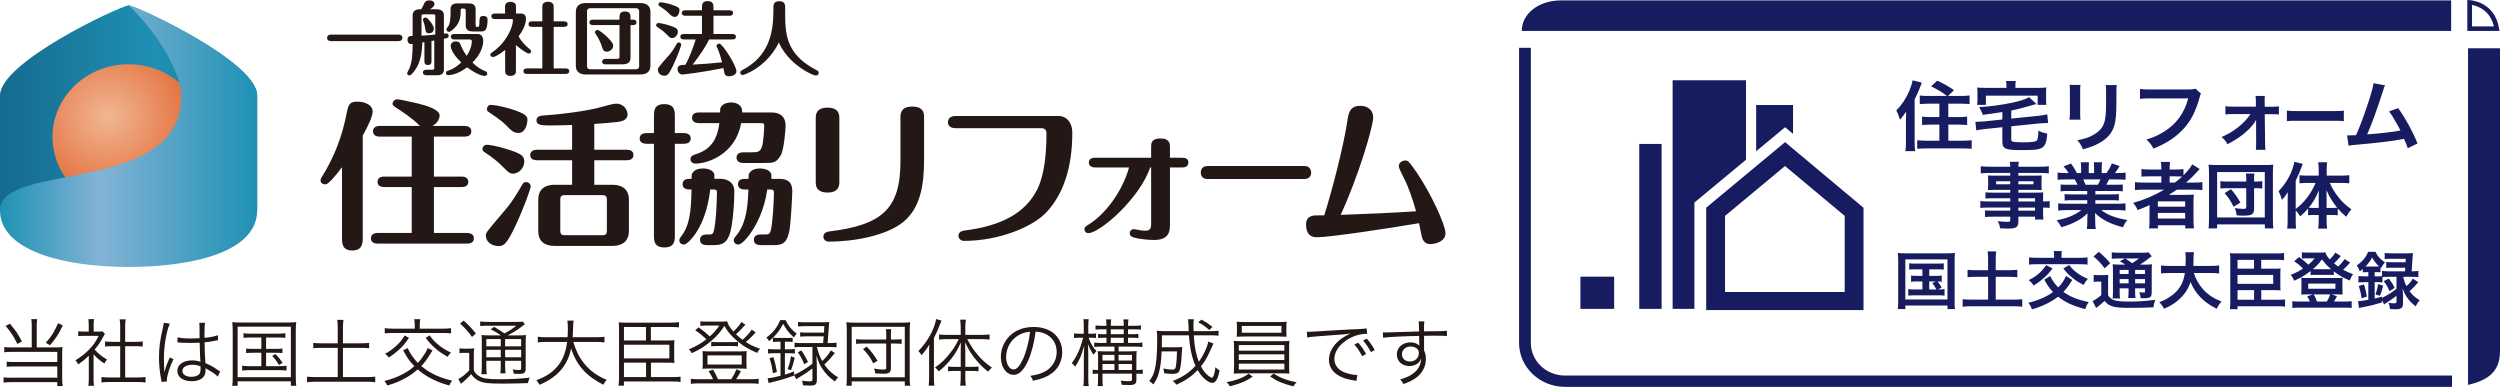 <?xml version="1.0" encoding="UTF-8"?><svg id="a" xmlns="http://www.w3.org/2000/svg" xmlns:xlink="http://www.w3.org/1999/xlink" viewBox="0 0 1800 280"><defs><style>.f{fill:#231815;}.g{fill:url(#c);}.h{fill:url(#d);}.i{fill:#171c61;}.j{fill:url(#e);}</style><linearGradient id="c" x1="1242.016" y1="77.584" x2="1427.188" y2="77.584" gradientTransform="translate(1427.188) rotate(-180) scale(1 -1)" gradientUnits="userSpaceOnUse"><stop offset="0" stop-color="#166a8f"/><stop offset=".394" stop-color="#1e91b4"/><stop offset="1" stop-color="#166a8f"/></linearGradient><radialGradient id="d" cx="-1337.706" cy="-1900.675" fx="-1337.706" fy="-1900.675" r="11.876" gradientTransform="translate(7571.518 10256.277) scale(5.602 5.352)" gradientUnits="userSpaceOnUse"><stop offset=".004" stop-color="#f1b693"/><stop offset="1" stop-color="#e26a35"/></radialGradient><linearGradient id="e" x1="0" y1="97.997" x2="185.171" y2="97.997" gradientUnits="userSpaceOnUse"><stop offset="0" stop-color="#1e91b4"/><stop offset=".389" stop-color="#83b3d5"/><stop offset="1" stop-color="#1e91b4"/></linearGradient></defs><g id="b"><path class="i" d="M1196.364,222.374v-118.736h-16.1v118.736h16.1ZM1647.1,158.536c0,2.628-.09,4.101-.313,6.058h6.42c-.229-1.608-.298-3.326-.298-6.006v-7.063c1.376,1.379,2.023,2.269,3.21,4.257,2.707-2.285,3.564-3.165,5.69-5.673v4.887c1.125-.145,2.33-.208,3.85-.208h3.808v4.153c0,1.905-.123,3.695-.39,5.652h6.444c-.257-1.889-.367-3.628-.367-5.652v-4.153h4.075c1.704,0,2.816.062,3.957.208v-4.913c1.89,2.233,3.207,3.466,6.068,6.006,1.441-2.472,2.296-3.747,3.745-5.345-4.07-2.946-6.982-5.699-9.21-8.64-3.093-3.987-4.56-6.423-6.336-10.404h7.957c2.084,0,4.235.094,6.072.297v-5.876c-1.733.198-3.854.328-6.232.328h-10.028v-4.674c0-1.795.09-3.31.299-4.949h-6.444c.267,1.572.39,3.216.39,4.887v4.736h-7.937c-2.093,0-4.224-.13-5.906-.265v5.813c1.8-.203,3.907-.297,5.76-.297h5.806c-3.052,7.505-8.365,14.443-14.282,18.731v-20.288c1.846-3.752,3.129-6.844,5.116-12.126l-6.036-1.572c-1.621,7.859-5.431,14.989-11.393,21.188,1.03,2.014,1.671,3.742,2.381,6.277,1.745-1.806,2.759-3.159,4.235-5.553-.113,2.3-.113,3.122-.113,5.85v14.328ZM1682.748,149.584c-1.222.073-2.051.141-3.633.141h-3.961v-6.48c0-2.061,0-3.321-.105-6.24,2.328,5.1,4.597,8.712,7.699,12.579ZM1669.57,137.139c-.103,2.509-.103,3.586-.103,6.266v6.319h-3.583c-1.587,0-2.497-.068-3.589-.141,3.2-3.95,4.826-6.766,7.275-12.444ZM1558.041,94.842c-4.256,2.644-7.553,4.091-12.637,5.621,2.726,2.524,3.469,3.586,5.084,6.558,9.622-3.961,15.799-8.005,21.445-14.052,5.53-5.928,8.921-12.543,11.829-23.02.266-1.197.424-1.577.946-2.519l-3.886-3.581c-1.811.448-2.943.567-6.19.567h-26.434c-3.922,0-5.125-.068-7.399-.369v7.146c2.072-.292,3.4-.338,7.276-.338h27.432c-2.838,10.649-8.497,18.435-17.467,23.988ZM1291.002,96.393v-20.787h-26.564v33.294l20.828-17.3,5.736,4.793ZM1449.342,220.506c2.662,0,4.756.094,6.661.354v-5.407c-1.726.161-3.949.281-6.661.281h-12.414v-16.42h9.43c2.531,0,4.284.093,6.117.276v-5.314c-1.815.146-3.4.266-6.117.266h-9.43v-8.197c0-2.087.076-3.669.306-5.329h-6.149c.231,1.676.334,3.336.334,5.329v8.197h-8.597c-2.564,0-4.533-.12-6.182-.266v5.314c1.81-.182,3.659-.276,6.182-.276h8.597v16.42h-11.51c-2.856,0-5.035-.119-6.787-.281v5.407c1.892-.26,4.084-.354,6.787-.354h29.431ZM1383.673,59.446l-6.634-1.587c-.279,1.879-.996,4.117-2.184,7.193-2.348,5.631-5.355,10.243-9.507,14.5,1.336,2.582,1.676,3.45,2.588,6.641,1.844-2.025,2.601-3.019,4.499-5.85-.119,3.742-.154,4.825-.154,6.261v15.791c0,2.811-.093,4.257-.431,6.422h7.091c-.278-2.082-.4-3.95-.4-6.349v-30.972c2.308-4.544,3.926-8.364,5.131-12.049ZM1341.738,149.584l-56.478-47.247-56.794,47.2v73.691h113.271v-73.644ZM1328.172,210.263h-86.145v-54.825l43.19-35.895,42.956,35.88v54.84ZM1257.124,57.786h-52.837v164.588h15.694v-76.528l37.143-30.826v-57.234ZM1407.581,182.154c-1.73.167-3.257.234-5.584.234h-29.965c-2.582,0-4.026-.068-5.599-.234.188,1.863.264,3.539.264,5.491v29.031c0,3.034-.076,4.533-.264,5.87h5.403v-2.56h30.347v2.56h5.397c-.214-1.374-.25-2.836-.25-5.855v-29.114c0-2.259.07-3.742.25-5.423ZM1402.184,215.603h-30.347v-28.838h30.347v28.838ZM1395.635,212.642c1.844,0,3.13.011,4.435.224v-4.746c-1.396.281-2.301.281-4.628.281l2.564-1.353c-.825-1.582-1.86-3.06-2.983-4.398,1.216,0,2.045.115,3.027.208v-4.476c-1.1.213-1.996.223-4.084.223h-4.903v-4.699h6.05c2.135,0,3.088.021,4.396.224v-4.559c-1.17.172-2.262.214-4.396.214h-16.161c-2.106,0-3.039-.042-4.333-.214v4.559c1.358-.203,2.267-.224,4.333-.224h5.179v4.699h-4.081c-2.073,0-2.942-.01-4.074-.223v4.476c1.174-.156,2.086-.208,4.074-.208h4.081v5.751h-5.693c-2.128,0-3.119,0-4.495-.281v4.746c1.282-.213,2.331-.224,4.495-.224h17.197ZM1389.062,202.649h4.671l-2.516,1.218c1.189,1.384,2.037,2.659,2.995,4.533h-5.151v-5.751ZM1710.348,211.95l3.212,1.004c1.056-2.482,1.627-4.346,2.297-7.276l-3.618-1.109c-.422,2.873-.909,4.679-1.891,7.38ZM1799.312,20.392c-3.124-19.382-20.918-20.261-21.086-20.313l-1.758-.078v22.255h23.157l-.313-1.863ZM1779.855,19.002V3.534c3.88.77,13.019,3.737,15.736,15.468h-15.736ZM1720.459,209.623l3.659-2.3c-1.287-2.815-1.891-3.747-4.118-6.709l-3.734,1.806c1.815,2.316,2.907,4.267,4.193,7.203ZM1687.067,194.208c1.404-1.249,3.03-2.894,4.179-4.2.423-.552.481-.619.856-.984l-3.957-2.509c-1.046,1.66-2.65,3.513-4.696,5.382-1.205-.849-1.765-1.317-2.943-2.295,1.588-1.52,3.659-3.633,4.883-5.252l-3.928-2.472c-.869,1.452-2.232,3.175-4.007,4.887-1.995-2.15-2.64-3.238-3.17-5.111-.987.13-1.85.213-4.083.213h-8.921c-1.996,0-2.752-.083-3.943-.25v4.596c1.077-.167,1.947-.219,2.893-.219h6.273c-1.517,1.957-2.279,2.728-4.506,4.585-2.003-1.925-4.048-3.643-6.662-5.527l-3.518,3.019c2.558,1.738,3.913,2.821,6.362,5.277-3.235,2.092-5.506,3.227-8.907,4.528,1.029,1.14,1.752,2.327,2.545,4.263,5.221-2.389,7.837-3.956,11.828-7.016v2.967c.863-.146,1.751-.198,2.989-.198h10.495c1.612,0,2.239.052,3.192.198v-2.685c3.931,2.977,6.495,4.423,11.476,6.563.777-2.061,1.285-3.003,2.481-4.528-3.205-1.228-4.9-1.946-7.21-3.232ZM1677.164,193.832h-11.907c2.657-2.232,4.464-4.179,6.546-7.078,2.383,3.123,3.998,4.919,6.585,7.078h-1.224ZM1776.989,34.735v242.412c12.08-2.951,23.011-7.932,23.011-24.144V34.735h-23.011ZM1764.832.265h-640.587c-16.894,0-28.562,9.878-28.562,21.989h669.149V.265ZM1739.312,220.6c.911-1.832,1.552-2.889,2.844-4.429-3.365-2.014-5.222-3.731-7.295-6.547,1.928-1.566,3.931-3.653,6.308-6.407l-3.901-2.602c-1.274,2.087-2.483,3.472-4.603,5.392-1.385-2.738-1.837-4.221-2.288-6.693h6.362c1.759,0,3.249.093,4.498.224v-4.528c-1.25.208-2.545.344-4.538.344h-.286c.187-2.394.41-6.407.562-8.728q.146-3.378.293-4.455c-1.161.151-2.407.219-4.361.219h-11.168c-2.142,0-3.427-.068-4.76-.234v4.362c1.138-.156,2.537-.172,4.538-.172h10.641c-.06,1.207-.06,1.369-.169,2.472h-9.575c-2.24,0-3.166-.015-4.334-.224v4.315c1.168-.13,2.184-.161,4.334-.161h9.387c-.032.745-.078,1.182-.173,2.608h-12.031c-1.891,0-3.211-.135-4.533-.344v3.799c-.911.13-1.947.156-3.388.156h-1.905v-3.039h1.376c1.34,0,1.765,0,2.789.156v-3.399l.403.302c.904-1.671,1.549-2.613,2.871-4.039-3.545-2.43-5.311-4.387-6.898-7.64h-5.244c-1.515,3.893-4.324,7.213-8.204,9.81,1.097,1.515,1.557,2.493,2.17,4.325,1.015-.749,1.272-1.02,2.188-1.754v2.394c1.064-.094,1.767-.156,2.816-.156h1.163v3.039h-2.404c-1.991,0-3.466-.078-4.703-.224v4.638c1.168-.11,2.651-.24,4.667-.24h2.44v12.689c-3.728.734-5.46.984-7.399.984l.702,4.996c1.502-.438,1.544-.438,3.781-.802,4.256-.849,7.874-1.728,12.705-3.253v-1.806l1.503,3.216q.829-.541,1.585-1.036,3.22-2.139,4.043-2.675c1.417-.942,1.694-1.218,3.352-2.525v4.284c0,.994-.321,1.192-2.079,1.192-.829,0-2.187-.13-3.686-.479.625,1.556.899,2.514,1.083,4.596,1.85.14,3.124.166,4.18.166,3.84,0,5.202-1.093,5.202-4.122v-5.782c-.076-2.441-.173-4.153-.271-5.038,1.3,3.393,2.024,4.897,3.609,7.005,1.525,2.098,2.761,3.378,5.799,5.85ZM1704.124,191.897h-.945c2.023-2.113,3.318-3.893,4.748-6.469,1.622,2.722,2.936,4.382,5.023,6.391-.598.078-.897.078-1.752.078h-7.073ZM1725.475,207.911c-3.563,2.8-6.725,4.809-10.529,6.599v-.983c-2.512.775-3.346,1.009-5.174,1.436v-11.825h1.905c1.711,0,2.664.078,3.713.24v-3.904c1.105-.14,2.351-.161,4.207-.161h5.878v8.597ZM1650.486,216.847v4.892c1.48-.161,2.685-.229,4.94-.229h32.857c2.289,0,3.513.068,4.943.229v-4.892c-1.396.188-2.417.265-4.651.265h-8.114c.317-.489,1.411-2.441,2.19-3.81l-3.942-1.353h4.602c1.566,0,2.512.052,3.412.145-.143-1.051-.17-1.754-.17-3.32v-5.756c0-1.312.027-2.03.17-3.045-1.131.13-2.035.203-3.698.203h-22.419c-1.566,0-2.504-.073-3.74-.203.146,1.051.173,1.941.173,3.096v5.705c0,1.337-.027,2.082-.173,3.32.862-.094,1.844-.145,3.4-.145h5.082l-4.183,1.472c.722,1.01,1.528,2.482,1.958,3.69h-8.038c-2.218,0-3.213-.078-4.599-.265ZM1675.334,217.113h-7.085c-.712-1.884-1.385-3.388-2.365-5.163h11.869c-.422,1.421-1.369,3.372-2.419,5.163ZM1661.941,207.88v-3.664h19.554v3.664h-19.554ZM1162.185,222.374v-23.196h-24.288v23.196h24.288ZM1702.052,204.788l-3.707,1.088c1.065,3.451,1.587,5.699,1.962,8.858l3.817-1.14c-.61-3.815-1.085-5.912-2.073-8.806ZM1102.206,246.903V34.438h-8.477v212.465c0,17.435,14.835,31.628,33.048,31.628h638.662v-8.134h-638.662c-13.548,0-24.571-10.534-24.571-23.494ZM1419.621,107.13v-6.167c-1.879.219-4.27.349-6.872.349h-9.953v-11.585h7.212c2.4,0,4.478.119,6.335.276v-6.063c-1.857.229-3.859.359-6.386.359h-7.162v-9.654h8.625c2.495,0,4.695.135,6.683.296v-6.188c-1.879.229-3.953.344-6.83.344h-8.7l4.327-4.179c-3.88-2.722-7.497-4.752-12.107-6.823l-4.431,4.08c4.66,2.243,8.354,4.419,11.405,6.922h-13.01c-3.06,0-4.749-.073-6.523-.344v6.188c2.01-.161,4.152-.296,6.57-.296h7.534v9.654h-6.099c-2.531,0-4.541-.13-6.344-.359v6.063c1.914-.156,3.916-.276,6.344-.276h6.099v11.585h-9.313c-2.489,0-4.79-.13-6.626-.349v6.167c2.134-.182,4.026-.265,6.842-.265h25.474c2.876,0,4.833.083,6.906.265ZM1423.501,75.518h6.34v-6.636h37.269v6.636h6.287c-.177-1.244-.222-2.581-.222-4.252v-4.169c0-1.895.045-2.962.222-4.065-1.969.166-3.472.239-6.398.239h-15.904v-1.795c0-1.171.056-2.03.285-3.175h-7.094c.232,1.145.368,2.004.368,3.175v1.795h-14.784c-2.862,0-4.479-.073-6.326-.239.172,1.265.236,2.311.236,4.065v4.153c0,1.826-.064,2.904-.277,4.267ZM1549.285,184.48l-2.405-2.826c-.87.224-2.381.318-5.365.318h-15.387c-2.662,0-4.138-.094-5.655-.302v4.674c1.516-.198,2.617-.229,4.93-.229h4.534l-3.673,2.035c1.295.651,1.385.666,3.938,2.363h-3.749c-2.463,0-3.84-.052-5.306-.26.125,1.566.189,2.706.189,5.329v14.333c0,2.311-.064,3.732-.229,4.96h5.346c-.237-1.119-.286-2.29-.286-4.96v-2.311h6.404v1.889c0,2.379-.068,3.726-.284,5.043h5.273c-.238-1.395-.266-2.535-.266-5.043v-1.889h7.122v1.791c0,1.171-.063,1.239-1.085,1.239-.792,0-1.885-.068-3.144-.265.648,1.369.954,2.498,1.078,4.304.925.062,1.712.062,2.128.062,2.948,0,4.152-.292,4.993-1.072.675-.65.862-1.566.862-4.169v-13.927c0-2.581.036-4.096.189-5.313-1.128.208-2.463.26-4.835.26h-3.804c1.899-1.202,4.224-2.785,6.122-4.299,1.39-1.109,1.612-1.291,2.364-1.733ZM1532.573,203.987h-6.404v-3.071h6.404v3.071ZM1532.573,197.294h-6.404v-2.941h6.404v2.941ZM1535.231,189.508c-2.796-1.999-3.219-2.285-4.918-3.393h9.677c-1.33,1.077-1.373,1.109-4.758,3.393ZM1544.417,203.987h-7.122v-3.071h7.122v3.071ZM1544.417,194.353v2.941h-7.122v-2.941h7.122ZM1507.346,184.699c3.288,2.722,5.284,4.871,8.038,8.488l3.948-3.679c-2.266-2.883-4.782-5.381-8.211-8.213l-3.776,3.404ZM1516.094,82.523c-.635,7.266-2.531,10.591-7.964,14.042-3.428,2.212-6.774,3.367-12.441,4.398,2.416,2.925,2.998,3.883,4.028,6.557,5.306-1.504,8.199-2.586,11.243-4.242,6.003-3.196,9.689-7.307,11.357-12.834,1.023-3.476,1.434-8.083,1.494-16.67v-7.417c0-3.159.059-3.758.294-5.132h-8.01c.235,1.249.271,2.389.271,5.21v6.912c0,4.377-.036,6.782-.271,9.176ZM1611.934,91.22c-3.693,3.039-7.796,5.47-12.397,7.432,2.188,1.957,2.891,2.805,4.261,5.173,8.255-4.232,14.75-9.275,18.679-14.537.814-1.088,1.154-1.598,1.953-3.096,0,.692-.047,2.815-.047,3.44l.047,13.771c0,1.946-.047,3.175-.229,4.47h7.011c-.224-1.296-.335-2.379-.335-4.622l-.263-21.036h4.93c2.545,0,3.69.068,5.257.229v-5.912c-1.517.265-2.65.338-5.209.338h-4.978l-.077-3.664c0-2.467,0-2.878.159-4.112h-6.717c.154,1.16.259,2.373.259,4.33v3.372h-16.755c-2.58,0-3.608-.052-5.175-.333v5.938c1.629-.187,2.799-.249,5.175-.249h12.866c-1.802,2.862-4.918,6.209-8.415,9.066ZM1490.028,86.177h7.928c-.242-1.369-.242-2.092-.242-4.887v-15.161c0-2.93,0-3.429.242-4.955l-7.839-.068c.176,1.437.212,2.165.212,4.971v15.135c0,1.962-.111,3.669-.302,4.965ZM1562.408,213.662c-2.36,1.593-4.257,2.587-7.679,3.878,1.516,1.624,2.512,3.045,3.34,4.757,4.687-1.936,8.115-4.091,11.334-7.12,3.802-3.602,6.294-7.494,7.761-12.158,1.738,4.226,4.067,7.838,7.163,11.002,3.365,3.456,6.642,5.767,11.723,8.276,1.177-2.431,1.843-3.388,3.45-5.184-5.641-2.238-9.596-4.835-13.103-8.634-3.131-3.414-5.646-7.802-6.82-11.903h12.289c2.604,0,4.008.094,5.917.302v-5.761c-1.607.224-3.264.338-5.976.338h-12.565c.022-1.671.076-2.732.076-4.591.06-3.029.1-3.706.333-5.288h-6.243c.159,1.244.313,2.602.313,4.539,0,2.326-.037,3.055-.154,5.34h-11.615c-2.816,0-4.52-.115-5.987-.338v5.761c1.573-.208,2.949-.302,5.925-.302h11.232c-1.153,7.718-4.333,12.819-10.716,17.086ZM1553.659,162.205h19.706v2.227h6.288c-.229-1.426-.333-3.164-.333-5.844v-12.803c0-2.889.07-4.117.222-5.689-1.549.146-3.092.188-5.695.188h-7.963c-1.424,0-3.212,0-4.4.042,2.44-1.478,3.79-2.368,5.869-3.768h11.627c2.789,0,4.973.115,6.747.302v-5.704c-1.739.213-3.367.297-6.185.297h-5.577c2.859-2.462,5.203-4.7,7.379-7.146,1.238-1.374,2.052-2.238,2.427-2.612l-5.369-3.372c-1.109,2.092-3.391,4.981-6.307,7.864v-4.471c-1.564.224-3.288.354-6.055.354h-3.916v-.874c0-2.155.068-3.232.335-4.596h-6.635c.237,1.421.34,2.534.34,4.596v.874h-7.913c-2.873,0-5-.13-6.417-.354v5.47c1.563-.156,3.315-.208,6.18-.208h8.15v4.476h-12.383c-3.088,0-5.135-.084-6.607-.297v5.704c1.902-.187,3.789-.302,6.507-.302h14.549c-7.165,4.195-14.104,7.208-22.359,9.524,1.587,1.926,2.296,3.065,3.205,5.173,4.175-1.598,5.319-2.082,8.631-3.612-.076.942-.076,2.082-.076,2.884v8.062c0,2.259-.083,4.117-.305,5.844h6.334v-2.227ZM1562.122,126.975h4.451c2.177,0,3.094.052,4.555.141-1.725,1.655-3.2,2.872-5.206,4.336h-3.8v-4.476ZM1553.659,144.993h19.652v3.826h-19.652v-3.826ZM1553.659,153.336h19.652v3.987h-19.652v-3.987ZM1606.279,136.192l-4.568,2.883c2.839,3.175,4.229,5.252,6.461,9.795l4.943-3.024c-2.504-4.325-3.676-5.985-6.836-9.654ZM1617.296,135.485v13.537c0,1.062-.444,1.358-1.739,1.358-1.502,0-3.581-.14-6.566-.505.918,1.941,1.091,2.68,1.408,5.189,3.28.219,3.656.219,5.095.219,5.952,0,7.448-1.067,7.448-5.199v-14.599h1.398c1.698,0,3.47.135,4.506.281v-5.329c-.907.151-2.711.281-4.395.281h-1.509v-2.009c0-1.895.049-2.732.258-3.758h-6.194c.222,1.083.29,1.941.29,3.758v2.009h-13.566c-2.499,0-3.701-.068-5.049-.281v5.329c1.348-.213,2.801-.281,5.049-.281h13.566ZM1514.478,217.357c.222-.146.447-.375.78-.682,1.931,2.181,3.173,3.034,5.509,3.83,2.078.771,5.841,1.15,10.682,1.15,7.96,0,12.75-.078,18.99-.354.327-1.957.742-3.763,1.376-5.397-9.499,1.052-12.107,1.208-19.841,1.208-4.325,0-7.281-.302-9.463-.864-.677-.156-1.467-.568-2.373-1.166-.978-.65-1.521-1.212-2.305-2.509v-9.743c0-2.441.027-3.518.181-4.939-1.094.198-2.173.208-3.626.208h-3.31c-1.622,0-2.414-.01-3.623-.208v5.085c1.1-.198,1.852-.214,3.053-.214h2.421v9.676c-2.294,1.993-4.519,3.549-6.266,4.33l2.568,4.97q3.594-2.738,5.248-4.382ZM1630.69,164.432h6.148c-.239-1.514-.357-3.586-.357-6.693v-32.95c0-2.639.05-4.148.294-6.246-1.906.224-3.596.281-6.361.281h-33.841c-2.849,0-4.464-.057-6.427-.281.223,1.957.336,3.805.336,6.246v32.892c0,3.31-.113,5.153-.336,6.75h6.186v-2.867h34.359v2.867ZM1630.639,156.579h-34.308v-32.711h34.308v32.711ZM1679.771,86.968c5.34,0,5.87,0,7.782.302v-7.65c-2.101.302-3.004.359-7.748.359h-25.508c-4.721,0-5.633-.057-7.738-.359v7.65c1.925-.302,2.44-.302,7.775-.302h25.437ZM1605.529,222.619h5.509v-2.129h28.894c2.373,0,3.888.094,5.298.318v-5.205c-1.11.13-2.585.213-5.298.213h-11.822v-6.911h9.652c1.939,0,3.04.068,4.257.198-.132-1.223-.176-2.056-.176-3.935v-8.145c0-1.806.044-2.525.176-3.758-1.176.146-2.169.198-4.257.198h-9.681v-6.376h11.153c2.549,0,3.985.052,5.302.281v-5.199c-1.435.219-2.832.296-5.438.296h-28.417c-2.426,0-3.641-.068-5.076-.177.134,1.411.193,2.832.193,4.762v30.306c0,2.352-.058,3.649-.269,5.262ZM1611.038,187.088h11.869v6.376h-11.869v-6.376ZM1611.038,197.955h25.674v6.406h-25.674v-6.406ZM1611.038,208.905h11.904v6.911h-11.904v-6.911ZM1428.632,87.416c-1.571.115-4.039.276-5.208.276h-1.135l.642,6.204c1.933-.422,3.495-.718,6.264-.999l12.491-1.296v10.232c0,5.376,2.03,6.246,14.214,6.246,6.661,0,9.656-.203,11.66-.651,2.784-.692,4.147-1.785,5.162-4.096.711-1.676.952-2.868,1.287-7.12-3.026-.656-3.618-.797-6.336-2.181-.195,5.277-.501,6.646-1.475,7.37-1.097.718-3.881,1.067-9.464,1.067-3.206,0-6.028-.198-7.023-.349-1.322-.318-1.598-.661-1.598-2.035v-9.15l20.201-2.082c1.578-.145,4.263-.307,5.314-.307.298,0,.563,0,1.02.026l-.639-6.287c-1.536.463-3.777.796-6.195,1.082l-19.701,2.014v-5.761c3.837-.802,7.072-1.635,13.747-3.524,2.155-.666,2.726-.801,4.451-1.155l-5.356-4.975c-2.704,1.53-6.452,2.753-12.407,4.044-7.259,1.509-16.119,2.738-23.547,3.107,1.142,1.848,1.672,3.003,2.644,5.595q7.033-.916,14.042-2.015v5.335l-13.054,1.385ZM1728.797,100.365q1.314-.281,2.079-.432,2.031,4.564,2.74,6.802l6.99-3.456c-3.519-8.728-8.575-18.023-13.938-25.46l-6.523,2.399c1.891,2.586,2.956,4.169,5.474,8.764,1.404,2.456,2.093,3.69,2.712,4.986-4.936.994-14.924,2.165-23.976,2.8,3.699-8.483,7.028-17.632,11.424-31.367.784-2.644.862-2.763,1.481-3.956l-8.337-1.556c-.425,3.242-1.516,7.188-4.201,15.275-3.012,9.004-5.313,15.218-8.368,22.172-2.427.099-3.809.151-4.95.151h-1.494l1.05,7.448c1.141-.302,2.003-.385,5.208-.656,17.238-1.592,26.8-2.753,32.628-3.913ZM1465.224,158.041h6.071c-.223-1.462-.271-2.899-.271-5.579v-3.008c2.385,0,3.436.13,4.714.271v-4.949c-1.092.151-2.369.27-4.714.27v-1.8c0-2.722,0-3.435.153-4.736-1.507.14-2.586.198-5.806.198h-12.142v-1.993h12.469c1.752,0,3.165.052,4.352.146-.109-1.109-.159-1.889-.159-3.472v-3.399c0-1.639.051-2.498.159-3.669-1.299.13-2.49.156-4.568.156h-12.253v-1.952h15.571c2.601,0,4.505.135,6.333.343v-5.163c-1.723.213-3.503.338-6.658.338h-15.246c.064-1.868.103-2.425.376-3.533h-6.557c.214,1.109.264,1.681.327,3.533h-14.554c-3.132,0-4.988-.125-6.678-.338v5.163c1.912-.208,3.699-.343,6.385-.343h14.847v1.952h-11.439c-2.067,0-3.205-.026-4.627-.156.118,1.291.162,2.181.162,3.669v3.399c0,1.301-.044,2.379-.162,3.472,1.246-.094,2.608-.146,4.564-.146h11.502v1.993h-12.748c-2.385,0-3.816-.058-5.103-.213v4.491c1.454-.166,3.031-.224,4.991-.224h12.859v2.285h-15.688c-3.088,0-4.451-.052-5.843-.27v4.949c1.391-.214,2.866-.271,5.96-.271h15.571v2.243h-12.968c-2.763,0-3.695-.083-5.167-.239v4.83c1.612-.198,2.948-.26,5.388-.26h12.748v2.509c0,.926-.438,1.192-2.106,1.192-1.966,0-3.979-.172-6.905-.489,1.041,2.03,1.363,3.045,1.688,5.142,1.74.135,3.896.213,5.216.213,6.607,0,7.961-1.025,7.961-5.652v-2.915h11.996v2.014ZM1453.228,130.525h10.904v2.145h-10.904v-2.145ZM1447.373,132.669h-10.146v-2.145h10.146v2.145ZM1453.228,142.76h11.996v2.285h-11.996v-2.285ZM1453.228,151.697v-2.243h11.996v2.243h-11.996ZM1489.778,190.819l-4.194,2.514c2.456,3.029,3.723,4.33,6.101,6.287,2.613,2.217,4.455,3.399,8.526,5.548.923-1.79,1.737-2.894,3.06-4.398-3.699-1.582-5.37-2.524-7.879-4.393-2.232-1.686-3.386-2.832-5.614-5.559ZM1460.726,201.687c1.661,1.384,2.558,2.399,3.559,3.913,2.885-1.826,4.695-3.18,6.969-5.147,2.626-2.285,4.143-3.929,6.529-7.187l-4.533-2.373c-3.437,4.965-6.936,7.994-12.524,10.794ZM1466.852,185.614c-2.693,0-4.57-.119-5.927-.296v5.194c1.462-.198,3.02-.286,5.927-.286h30.201c2.518,0,4.895.089,5.979.286v-5.194c-1.377.177-3.226.296-5.897.296h-12.863v-1.598c0-1.342.104-2.441.29-3.263h-5.883c.182.978.272,2.066.272,3.263v1.598h-12.099ZM1481.845,213.594c5.284,4.159,10.604,6.625,19.465,8.952.838-2.264,1.25-3.133,2.578-5.006-8.281-1.791-13.44-3.893-18.227-7.411,2.405-2.525,3.555-4.029,6.344-8.588l-4.492-2.868c-.914,2.087-1.212,2.602-2.191,4.091-1.183,1.806-2.038,2.816-3.437,4.133-2.219-2.259-3.767-4.419-5.27-7.224-.089-.198-.23-.562-.458-.942l-4.266,2.613c2.033,3.815,3.695,6.178,6.273,8.92-4.192,3.185-10.515,5.985-17.734,7.719,1.323,1.728,1.9,2.826,2.621,4.767,7.45-2.165,13.77-5.272,18.793-9.155ZM1508.555,159.608v-2.525c0-1.291,0-1.722-.146-3.679,4.868,4.705,10.999,7.864,20.11,10.232.924-2.139,1.566-3.294,3.086-5.262-4.997-.853-7.815-1.566-11.292-2.951-3.081-1.233-5.528-2.659-7.379-4.169h10.934c2.486,0,4.49.115,6.493.338v-5.173c-1.558.208-3.469.286-6.572.286h-15.127v-2.582h11.323c2.406,0,4.075.052,5.576.271v-4.663c-1.501.192-3.134.234-5.576.234h-11.323v-2.462h14.146c2.567,0,3.921.047,5.592.271v-4.955c-1.585.182-2.921.208-5.592.208h-6.266c.724-1.301.947-1.744,1.994-3.841h5.413c2.658,0,4.786.093,6.475.255v-5.199c-1.62.218-3.324.349-6.134.349h-1.53c1.19-1.593,2.055-2.899,3.385-4.996l-5.597-1.978c-.979,2.56-2.011,4.366-3.921,6.974h-3.4v-3.68c0-1.66.083-3.092.272-4.086h-5.932c.109.994.154,2.212.154,3.862v3.904h-3.834v-3.904c0-1.728.056-2.919.148-3.862h-5.891c.144,1.062.258,2.503.258,4.086v3.68h-3.088c-1.585-3.118-2.345-4.388-4.187-6.823l-5.403,1.993c1.974,2.175,2.641,3.013,3.664,4.83h-1.739c-2.753,0-4.484-.131-6.183-.349v5.199c1.753-.161,3.819-.255,6.476-.255h5.86c.598.957,1.176,2.18,1.996,3.841h-6.557c-2.674,0-4.068-.026-5.596-.208v4.955c1.676-.224,3.107-.271,5.596-.271h13.555v2.462h-10.723c-2.455,0-4.026-.042-5.557-.234v4.663c1.53-.219,3.151-.271,5.557-.271h10.723v2.582h-14.381c-2.94,0-4.77-.078-6.53-.286v5.173c2.073-.224,4.04-.338,6.607-.338h10.062c-4.326,3.45-9.8,5.766-17.724,7.359,1.39,1.634,2.439,3.165,3.309,4.955,4.277-1.139,7.595-2.509,11.064-4.33,3.259-1.717,5.265-3.211,7.809-5.689-.157,2.103-.157,2.327-.157,3.534v2.472c0,2.076-.109,3.799-.336,5.303h6.412c-.267-1.436-.376-3.081-.376-5.251ZM1501.538,133.028c-.521-1.515-.87-2.243-1.62-3.841h12.373c-.542,1.4-.99,2.326-1.782,3.841h-8.97Z"/><path class="g" d="M0,151.379v-82.591C0,45.014,83.213,5.845,92.587,3.789h0c9.373,2.056,92.585,41.225,92.585,64.999v82.591H0Z"/><ellipse class="h" cx="92.587" cy="98.585" rx="54.784" ry="52.337"/><path class="j" d="M92.587,3.789c22.09,20.703,37.994,50.145,37.994,65.374C130.581,141.027,0,115.962,0,151.379,0,179.994,44.296,192.204,92.587,192.204c43.462,0,92.585-9.769,92.585-40.825v-82.591c0-23.774-83.212-62.943-92.585-64.999Z"/><path class="f" d="M352.165,80.869c8.423,5.418,11.779,8.837,12.225,9.316,4.246,4.382,5.699,5.538,9.03,5.538,4.191,0,6.323-5.392,6.323-9.503,0-2.525-1.151-4.346-11.796-7.724-6.725-2.129-12.848-2.972-14.606-2.972-1.84,0-2.766,1.588-2.766,3.232,0,1.02.941,1.78,1.589,2.113ZM362.717,120.73c3.357,3.419,4.669,4.752,7.832,4.185,4.403-.786,7.645-5.715,6.824-9.925-.528-2.696-1.656-4.283-12.361-7.62-7.113-2.305-13.859-3.331-14.987-3.133-1.694.302-2.908,1.858-2.572,3.586.19.973.592,1.233,2.333,2.373,3.619,2.368,8.239,5.678,12.93,10.534ZM378.872,131.123c-1.327,0-2.051.344-2.895,1.842-8.927,15.676-11.616,17.134-20.906,28.427-4.462,5.418-5.283,6.423-5.283,8.15,0,4.159,3.586,7.64,9.385,7.64,3.86,0,6.032-2.305,11.58-13.828,7.119-15.098,11.375-27.969,11.375-29.12,0-1.499-1.327-3.112-3.257-3.112ZM451.199,107.823h-23.321v-18.601c6.428-.39,12.346-.869,16.729-1.41,2.76-.338,7.245-1.255,7.245-5.423,0-2.582-2.148-7.75-8.293-7.75-2.182,0-6.951,1.4-9.358,2.098-11.842,3.429-32.507,5.772-43.176,6.438-1.557.099-4.762.484-4.762,3.471,0,3.123,2.907,3.685,8.713,3.685,4.81,0,10.736-.119,16.931-.343v17.836h-25.248c-1.579,0-4.884.411-4.884,3.841,0,3.294,3.162,3.706,4.884,3.706h25.248v17.669h-12.408c-8.961,0-11.948,4.83-11.948,10.54v22.936c0,5.928,3.101,10.534,11.948,10.534h41.246c8.959,0,12.062-4.824,12.062-10.534v-22.936c0-5.819-3.216-10.54-12.062-10.54h-12.867v-17.669h23.321c1.437,0,4.883-.276,4.883-3.706,0-3.565-3.302-3.841-4.883-3.841ZM433.621,140.502c2.642,0,3.332,1.098,3.332,3.185v22.499c0,2.082-.575,3.18-3.332,3.18h-26.882c-2.644,0-3.333-1.098-3.333-3.18v-22.499c0-2.087.575-3.185,3.333-3.185h26.882ZM257.048,73.181c-5.939,0-6.351,2.769-7.844,10.19-2.989,14.843-8.422,29.515-17.292,43.729-.766,1.098-1.117,1.822-1.117,2.862,0,1.546,1.313,2.769,3.618,2.769,1.777,0,6.478-5.163,11.832-12.309v50.484c0,4.059,0,9.436,7.352,9.436,7.469,0,7.583-5.486,7.583-9.436v-73.285c4.169-7.385,7.115-13.958,7.115-17.336,0-4.768-5.507-7.104-11.248-7.104ZM336.318,167.721h-23.897v-33.038h19.876c1.437,0,4.882-.271,4.882-3.706,0-3.565-3.445-3.841-4.882-3.841h-19.876v-28.781h22.059c1.437,0,4.881-.276,4.881-3.841,0-3.43-3.444-3.841-4.881-3.841h-23.108c2.927-1.608,5.152-4.523,5.152-7.51,0-4.236-9.136-7.104-15.506-8.619-6.67-1.587-13.731-3.045-14.983-3.045-1.872,0-3.412,1.608-3.412,3.274,0,.76.978,1.733,1.713,2.212,6.363,4.127,12.151,7.922,17.028,12.772.354.349.723.651,1.106.916h-29.026c-1.581,0-4.882.411-4.882,3.841s3.159,3.841,4.882,3.841h23.007v28.781h-19.734c-1.579,0-4.882.276-4.882,3.841,0,3.295,3.159,3.706,4.882,3.706h19.734v33.038h-24.502c-1.578,0-4.882.411-4.882,3.841s3.159,3.841,4.882,3.841h64.368c1.435,0,4.883-.276,4.883-3.841,0-3.429-3.448-3.841-4.883-3.841ZM497.322,99.672c0-3.295-3.16-3.841-4.884-3.841h-6.549v-11.965c0-3.951,0-8.89-7.697-8.89-7.353,0-7.353,5.048-7.353,8.89v11.965h-5.401c-1.578,0-4.882.411-4.882,3.841,0,3.294,3.158,3.841,4.882,3.841h5.401v65.634c0,4.059,0,9.004,7.583,9.004,7.467,0,7.467-5.054,7.467-9.004v-65.634h6.549c1.579,0,4.884-.411,4.884-3.841ZM526.444,73.769c-4.48,0-7.696,2.196-7.926,4.939,0,.77-.012,1.515-.029,2.253h-15.335c-1.582,0-4.884.411-4.884,3.841,0,3.295,3.16,3.841,4.884,3.841h14.797c-1.668,12.907-7.101,19.444-17.473,22.552-1.469.442-3.33,1.317-3.33,3.294,0,1.9,1.265,3.295,3.792,3.295,8.412,0,28.62-6.594,32.695-29.14h14.613c1.437,0,1.98.604,1.98,1.588,0,3.295-.576,12.074-1.611,15.369-1.262,3.841-3.138,4.059-7.878,4.059h-5.562c-1.581,0-4.883.411-4.883,3.841,0,3.295,3.159,3.841,4.883,3.841h14.246c7.612,0,9.307,0,12.637-5.376,2.413-4.059,3.562-18.439,3.562-21.516,0-8.01-5.887-9.488-10.193-9.488h-21.075c.003-.239.019-.473.019-.718,0-4.721-4.137-6.475-7.928-6.475ZM519.164,128.75h-4.84c.03-.802.057-1.603.057-2.404,0-3.664-4.624-5.054-8.387-5.054-5.504,0-8.042,2.956-8.042,5.272,0,.749-.002,1.457-.003,2.186h-1.62c-1.578,0-4.883.417-4.883,3.846,0,3.289,3.159,3.841,4.883,3.841h1.562c-.248,16.342-1.52,26.481-7.751,34.137-.509.625-1.035,1.431-1.035,2.524,0,1.432,1.263,2.967,3.216,2.967,1.84,0,4.251-2.634,5.859-4.502,7.225-8.379,11.571-21.104,13.203-35.125h2.699c1.581,0,2.134.77,2.134,1.869,0,.989-.229,13.943-1.261,22.172-1.04,8.124-1.678,8.343-4.287,8.343h-1.781c-1.579,0-4.881.411-4.881,3.841s3.302,3.841,4.881,3.841h3.562c5.314,0,9.856,0,12.615-7.026,2.643-6.693,3.676-24.472,3.676-31.716,0-7.463-6.706-9.009-9.578-9.009ZM561.054,128.766h-5.698c.028-.807.057-1.614.057-2.42,0-3.664-4.624-5.054-8.387-5.054-5.504,0-8.043,2.956-8.043,5.272,0,.755-.006,1.468-.008,2.202h-2.735c-1.724,0-4.883.411-4.883,3.841,0,3.294,3.016,3.841,4.883,3.841h2.608c-.498,16.238-2.608,26.121-9.513,34.126-.528.614-1.035,1.431-1.035,2.524,0,1.432,1.263,2.967,3.216,2.967,1.84,0,4.251-2.415,5.86-4.284,7.221-8.374,13.174-21.286,15.015-35.333h2.576c1.581,0,2.267.759,2.267,1.967,0,6.365-.919,21.073-2.069,26.783-.728,2.899-1.526,3.622-3.634,3.622h-3.89c-1.581,0-4.883.411-4.883,3.841,0,3.294,3.159,3.841,4.883,3.841h7.64c6.749,0,10.684,0,12.867-9.327,1.265-5.163,2.299-27.225,2.299-29.197,0-3.95-.633-9.212-9.394-9.212ZM604.333,130.842v-45.659c0-2.415,0-7.682-8.616-7.682-8.388,0-8.388,5.6-8.388,7.682v45.769c0,2.305,0,7.682,8.616,7.682,8.388,0,8.388-5.704,8.388-7.791ZM656.722,76.731c-8.386,0-8.386,5.6-8.386,7.687v31.716c0,34.329-13.39,45.925-51.24,50.49-1.722.333-4.251.879-4.251,3.841,0,2.196,1.954,3.513,3.792,3.513,17.875,0,41.702-4.169,53.994-14.38,11.604-9.764,14.707-25.023,14.707-44.889v-30.29c0-2.415,0-7.687-8.616-7.687ZM762.071,83.512h-73.961c-1.724,0-5.6.411-5.6,4.528,0,.552,0,4.252,5.6,4.252h61.471c2.873,0,3.874,1.452,3.874,3.867,0,14.131-1.442,29.713-6.551,40.028-8.533,17.222-25.985,26.538-52.501,29.775-1.769.219-4.366,1.098-4.366,3.955,0,1.093,1.149,3.513,4.135,3.513,25.176,0,49.527-10.076,59.398-20.745,12.459-13.469,18.497-32.783,18.497-57.296,0-6.693-3.819-11.877-9.995-11.877ZM851.177,113.568h-8.804v-7.75c0-1.978,0-6.146-6.892-6.146-6.665,0-6.665,3.732-6.665,6.146v7.75h-40.397c-2.011,0-4.451.687-4.451,3.429,0,.417,0,3.571,4.451,3.571h24.483c-5.04,18.372-18.196,34.288-28.317,40.569-3.606,2.238-3.791,2.633-3.791,3.841,0,1.645,1.148,2.852,2.872,2.852,8.177,0,37.114-25.023,44.407-47.262h.743v40.679c0,3.404-1.033,4.83-3.905,4.83-1.495,0-3.446-.109-4.827-.442-.574-.109-2.757-.656-3.675-.656-1.724,0-2.987,1.316-2.987,2.961,0,2.306,2.067,2.967,5.284,3.622,2.873.552,7.813,1.208,12.177,1.208,11.491,0,11.491-6.917,11.491-11.965v-40.236h8.804c4.453,0,4.453-3.019,4.453-3.571,0-2.602-2.013-3.429-4.453-3.429ZM944.045,124.149c0-1.098-.689-4.611-4.71-4.611h-70.086c-4.362,0-4.707,3.841-4.707,4.721,0,1.316.688,4.606,4.707,4.606h70.086c2.986,0,4.71-1.972,4.71-4.716ZM1019.963,124.092c-5.659-8.291-6.594-8.546-8.035-8.546-2.516,0-4.772,1.712-4.772,3.924,0,1.28.049,1.572,3.776,8.967,3.382,6.709,6.362,15.546,8.605,23.665-13.888.994-37.326,2.056-54.269,2.607,12.588-27.204,23.421-63.339,23.421-70.292,0-4.83-3.676-8.234-9.192-8.234-6.285,0-8.239,3.201-9.191,9.66-2.842,19.298-11.183,51.228-16.846,69.179-1.999.042-3.724.058-5.09.058-1.772,0-8-.333-8,6.464,0,3.846.883,9.275,7.805,9.275,9.225,0,50.775-6.235,73.537-10.113.636,2.785,1.152,5.319,1.51,7.406.452,2.639,1.284,7.63,6.575,7.63,4.077,0,10.956-2.097,10.956-7.734,0-6.027-10.212-28.323-20.789-43.916ZM474.9,4.435c4.379,2.821,6.124,4.596,6.356,4.845,2.206,2.28,2.963,2.878,4.694,2.878,2.181,0,3.289-2.8,3.289-4.939,0-1.312-.598-2.259-6.134-4.018-3.497-1.103-6.68-1.546-7.594-1.546-.957,0-1.438.827-1.438,1.681,0,.531.487.926.827,1.098ZM473.662,19.689c1.881,1.228,4.284,2.951,6.724,5.475,1.746,1.78,2.428,2.472,4.072,2.176,2.289-.406,3.976-2.972,3.549-5.158-.276-1.405-.862-2.227-6.427-3.966-3.698-1.197-7.208-1.733-7.793-1.629-.881.156-1.513.968-1.337,1.863.099.505.308.645,1.213,1.239ZM488.786,30.567c-.689,0-1.066.182-1.505.963-4.641,8.15-6.04,8.338-10.871,14.209-2.32,2.816-2.748,3.341-2.748,4.242,0,2.462,1.545,4.538,4.882,4.538,2.007,0,3.137-1.197,6.022-7.187,3.701-7.854,5.915-14.541,5.915-15.145,0-.775-.69-1.619-1.695-1.619ZM421.772,53.628h39.37c4.062,0,7.169-1.827,7.169-6.391V8.598c0-5.652-4.599-6.391-7.169-6.391h-39.37c-4.123,0-7.17,1.769-7.17,6.391v38.638c0,5.652,4.54,6.391,7.17,6.391ZM422.666,7.854c0-.854.836-1.942,2.032-1.942h33.516c1.016,0,1.971.973,1.971,1.942v40.122c0,.802-.836,1.884-1.971,1.884h-33.516c-1.073,0-2.032-.968-2.032-1.884V7.854ZM306.357,12.647c-1.017,0-1.853.687-1.853,1.598,0,.172.122.515.181.687.716,1.769,1.254,3.882,1.492,5.652.24,1.827.418,3.368,2.688,3.368.24,0,3.526,0,3.526-3.539,0-1.145-1.553-3.94-4.123-6.677-.598-.63-1.016-1.088-1.912-1.088ZM383.601,19.34h6.869v29.91h-10.452c-1.196,0-3.137,0-3.137,1.998s1.868,1.999,3.137,1.999h26.735c1.12,0,3.062,0,3.062-1.999s-1.867-1.998-3.062-1.998h-8.099v-29.91h6.917c1.12,0,3.137,0,3.137-1.993,0-1.931-2.091-1.999-3.137-1.999h-6.917V6.256c0-2.395,0-2.738-.539-3.482-.655-.968-2.148-1.54-3.522-1.54-.778,0-2.152.229-3.047.916-1.136.797-1.076,1.936-1.076,4.107v9.092h-6.869c-1.195,0-3.062.068-3.062,1.999,0,1.993,1.867,1.993,3.062,1.993ZM426.953,18.07h19.075v22.947c0,1.14-.406,1.379-2.122,1.379h-7.84c-.824,0-2.54.219-2.54,1.999,0,1.712,1.642,1.931,2.54,1.931h11.694c5.752,0,6.213-2.456,6.213-5.48v-22.775h1.733c.821,0,2.539-.213,2.539-1.999,0-1.707-1.643-1.926-2.539-1.926h-1.733v-1.155c0-2.165,0-4.736-4.063-4.736-3.882,0-3.882,2.686-3.882,4.736v1.155h-19.075c-.82,0-2.538.146-2.538,1.926s1.642,1.999,2.538,1.999ZM436.528,37.192c2.618.229,4.747-1.931,4.922-3.752.143-1.478-.003-2.462-3.987-6.542-2.41-2.389-6.154-5.241-7.167-5.329-.832-.073-1.864.698-1.948,1.551-.05.51.221.817.635,1.489,2.161,3.112,3.572,6.5,4.224,8.452.977,2.951,1.299,3.956,3.321,4.133ZM589.501,52.436c0-1.103-.941-1.588-1.446-1.863-22.771-11.674-22.729-26.736-22.729-42.662v-1.884c0-2.623,0-5.137-4.364-5.137-4.12,0-4.12,2.8-4.12,5.137v1.884c0,15.13-2.929,32.581-22.578,42.651-.459.25-1.315.692-1.315,1.697,0,1.067.922,1.759,1.777,1.759.668,0,2.606-.75,5.476-2.207,6.852-3.492,15.426-10.524,20.577-21.219,4.496,10.274,13.275,17.456,21.222,21.692,3.192,1.696,5.133,2.087,5.549,2.087.94,0,1.953-.76,1.953-1.936ZM492.382,28.401h8.521c-1.389,4.596-4.771,13.85-7.423,18.242-2.035.042-3.623.166-4.345.604-.999.603-1.314,1.728-1.314,2.477,0,1.743,1.302,3.914,3.316,3.914.791,0,12.649-1.213,29.72-4.622.246,1.15.479,2.3.68,3.435.33,1.853,1.727,2.493,3.074,2.493,2.157,0,5.611-.828,5.611-3.649,0-4.08-9.861-19.496-12.192-19.886-1.036-.172-1.972.562-2.129,1.426-.08.432-.065.562.501,1.613.925,1.712,2.279,5.766,3.472,10.409-6.552.729-15.336,1.395-21.161,1.655,4.365-5.705,9.227-12.517,11.835-18.112h16.784c.823,0,2.538-.14,2.538-1.926,0-1.853-1.792-1.998-2.538-1.998h-13.622v-13.141h11.592c.746,0,2.463-.141,2.463-1.998,0-1.78-1.717-1.926-2.463-1.926h-11.592v-1.613c0-2.051,0-5.017-4.18-5.017-4.123,0-4.123,2.738-4.123,5.017v1.613h-11.994c-.82,0-2.538.214-2.538,1.926,0,1.785,1.791,1.998,2.538,1.998h11.994v13.141h-13.025c-.895,0-2.539.213-2.539,1.926,0,1.858,1.718,1.998,2.539,1.998ZM323.204,22.921c.418,0,.836-.166,1.254-.458,4.781-3.248,7.229-7.474,7.229-13.865v-1.031c0-1.426.3-1.426,1.913-1.426,1.254,0,1.732.572,1.732,1.426v10.961c0,3.596,3.108,4.112,4.78,4.112h6.213c2.509,0,4.72-.229,4.72-8.676,0-2.399-2.449-2.456-2.989-2.456-2.448,0-2.867,1.051-2.867,4.221,0,3.096-.24,3.716-1.672,3.716-.956,0-1.076-.859-1.076-1.202V6.542c0-3.654-3.106-4.112-4.78-4.112h-8.483c-2.749,0-4.779,1.145-4.779,4.112v1.312c0,4.569-.024,9.592-2.33,11.986-.479.629-.658.859-.658,1.369,0,.916.836,1.712,1.792,1.712ZM321.054,52.545c0,.911.836,1.541,1.552,1.541,4.15,0,9.191-2.207,13.681-5.626,4.737,3.607,9.779,6.193,12.786,6.193,1.269,0,1.732-.911,1.732-1.822,0-.822-.455-1.249-1.433-1.598-3.09-1.108-6.304-3.331-9.202-6.183,4.502-4.543,7.768-10.232,7.768-15.676,0-2.399-1.126-4.882-3.961-4.882h-16.892c-1.38,0-2.466.541-2.466,1.572,0,1.046.225,2.353,2.466,2.353h11.082c1.046,0,1.526.499,1.526,1.239,0,3.45-1.42,7.177-3.676,10.565-1.736-2.399-3.196-4.986-4.21-7.593-.525-1.358-.955-2.8-3.703-2.8-2.27,0-3.765,1.494-3.584,3.425.327,3.508,3.51,7.833,7.591,11.674-2.911,2.852-6.37,5.079-9.861,6.079-.385.109-1.195.515-1.195,1.541ZM238.507,29.598h48.17c.969,0,3.061-.213,3.061-2.352s-2.016-2.352-3.061-2.352h-48.17c-.896,0-2.986.214-2.986,2.352s2.017,2.352,2.986,2.352ZM355.042,41.017c1.349,0,4.802-1.952,8.662-5.038v13.995c0,2.17,0,4.679,3.883,4.679.896,0,1.972-.224,2.809-.854,1.074-.739,1.074-1.54,1.074-3.825v-17.487c3.683,3.086,7.938,6.074,9.26,6.074.777,0,1.674-.515,1.674-1.541,0-.744-.48-1.197-1.078-1.655-3.678-2.909-6.782-6.746-7.919-9.233,3.081-4.09,5.291-8.572,5.291-12.798,0-1.999-1.198-3.617-3.588-3.617h-3.579v-3.69c0-2.222,0-2.566-.539-3.31-.658-.854-2.03-1.426-3.345-1.426-.955,0-2.031.229-2.926.859-1.076.797-1.076,1.598-1.076,3.878v3.69h-6.71c-1.196,0-3.137,0-3.137,1.999s1.941,1.999,3.137,1.999h10.962c1.12,0,1.423.135,1.423.759,0,5.325-5.121,16.613-14.816,23.062-.598.401-1.446,1.02-1.446,1.816,0,1.218.768,1.665,1.983,1.665ZM293.155,52.774c0,.739.656,1.54,1.611,1.54,1.078,0,2.331-1.603,3.229-2.685,4.813-5.896,5.868-13.938,6.056-21.021.501-.078,1.013-.162,1.53-.25v13.454c0,1.369,0,2.967,2.568,2.967,2.509,0,2.509-1.655,2.509-2.967v-14.307c.689-.115,1.368-.235,2.032-.349v19.678c0,1.14-.195,1.369-1.837,1.369h-3.809c-.823,0-2.541.214-2.541,1.999,0,1.712,1.644,1.998,2.541,1.998h7.317c3.362,0,5.256-.973,5.256-4.34v-21.963c1.127-.213,1.868-.359,2.023-.406.848-.249,1.449-.89,1.449-1.608,0-.692-.689-1.791-1.411-1.811-.505-.015-1.138.021-2.061.12v-13.199c0-3.081-2.209-4.335-5.256-4.335h-4.742c1.796-1.129,3.205-2.279,3.205-3.763,0-1.639-1.567-2.628-3.618-2.628-2.27,0-3.283.869-3.852,2.384-.489,1.275-1.253,2.727-2.123,4.007h-1.117c-1.195.058-5.019.229-5.019,4.335v14.844c-1.604.005-3.704.052-3.704,2.738,0,1.254.656,3.102,2.466,3.102.282,0,.707-.031,1.235-.083-.02,7.193-.359,13.219-2.387,17.815-.417.968-1.552,2.681-1.552,3.368ZM303.489,11.794c0-1.145.24-1.483,1.554-1.483h6.749c1.316,0,1.613.338,1.613,1.483v13.126c-3.181.323-6.715.614-9.917.786v-13.912Z"/><path class="f" d="M309.339,241.486l-2.872,1.794c2.817,3.588,4.363,5.277,7.07,7.598,2.706,2.322,4.639,3.641,8.727,6.015.773-1.266,1.436-2.058,2.43-3.008-4.198-2.058-6.186-3.272-8.948-5.541-2.706-2.163-4.087-3.641-6.407-6.859ZM15.776,245.866c-2.983-5.699-4.087-7.334-8.617-12.822l-3.093,1.636c4.253,5.118,5.358,6.807,8.451,12.98l3.259-1.794ZM285.258,249.032c-2.431,2.216-4.75,3.905-8.009,5.751,1.27.897,1.933,1.583,2.707,2.638,2.872-1.846,4.75-3.324,7.291-5.593,2.927-2.691,4.585-4.643,7.236-8.601l-3.148-1.688c-2.044,3.377-3.59,5.277-6.076,7.493ZM122.21,257.368c-.11.37-.221.581-.442,1.055-1.878,4.327-2.265,5.329-3.259,9.287l-.221-.053v-1.003c-.055-.95-.055-1.055-.055-1.477-.11-2.427-.221-5.54-.221-7.387,0-8.654,1.878-19.47,4.253-24.747l-4.308-.686c-.055.686-.11,1.003-.608,3.324-2.154,9.128-2.872,14.669-2.872,21.686,0,5.329.552,10.764,1.547,15.672.221,1.213.276,1.477.331,1.952l3.922-.37c-.11-.739-.11-.792-.11-1.055,0-3.113,2.154-9.814,4.75-14.985l-2.707-1.214ZM90.12,271.773v-22.531h7.236c1.933,0,3.701.106,5.413.264v-3.694c-1.547.211-3.038.317-5.413.317h-7.236v-11.397c0-1.794.055-2.955.387-4.802h-4.363c.276,2.005.386,3.008.386,4.802v11.397h-5.468c-2.32,0-3.977-.106-5.413-.317v3.694c1.712-.158,3.535-.264,5.413-.264h5.468v22.531h-7.512c-2.872,0-4.529-.106-5.965-.316v3.957c1.767-.264,3.48-.37,5.91-.37h19.884c2.43,0,4.143.106,5.965.37v-3.957c-1.436.211-3.093.316-5.965.316h-8.727ZM872.66,271.984c-.497,0-1.381-.475-2.375-1.213-2.485-2.005-3.867-3.694-5.578-7.018,3.148-3.957,4.198-5.857,7.346-12.875.939-2.11,1.492-3.271,1.657-3.535l-3.756-1.424c-.608,3.852-3.479,9.973-6.794,14.51-2.044-5.065-3.259-11.45-3.645-18.996h11.654c2.927,0,4.474.053,6.186.264v-3.588c-1.381.264-2.817.317-5.91.317h-12.041c-.111-2.48-.111-3.271-.111-4.221,0-2.005.055-3.271.276-4.327h-4.253c.276,1.214.331,2.058.552,8.548h-16.294c-2.817,0-4.805-.053-6.739-.264.276,1.794.332,2.638.332,6.174,0,10.289-.608,17.412-1.823,22.161-.773,2.955-1.823,5.171-3.867,7.915,1.16.633,1.933,1.267,2.927,2.374,2.265-3.219,3.259-5.487,4.198-9.234.994-3.904,1.436-7.809,1.768-14.563h11.047c-.055,4.168-.331,8.126-.718,10.342-.387,2.322-.828,2.797-2.651,2.797s-3.48-.211-6.518-.844c.442,1.267.552,2.058.663,3.43,2.485.37,3.811.475,5.799.475,3.093,0,4.308-.475,5.137-2.11.773-1.53,1.326-5.382,1.657-11.345q.221-4.802.387-5.91c-1.215.158-2.154.211-4.143.211h-10.55c.055-2.216.11-4.01.11-8.601h19.442c.552,8.812,2.154,16.305,4.695,21.95-4.474,4.96-9.5,8.284-16.405,10.922,1.27.897,1.823,1.425,2.707,2.691,6.352-2.849,10.771-5.91,15.3-10.5,1.436,2.427,2.927,4.379,4.584,5.91,2.154,2.058,4.364,3.271,5.8,3.271s2.541-.844,3.425-2.533c.828-1.53,1.27-2.955,1.988-6.438-.994-.58-1.823-1.213-2.983-2.322-.663,4.854-1.602,7.598-2.485,7.598ZM32.954,246.763l3.038,1.794c4.253-4.907,5.91-7.44,9.224-14.247l-3.425-1.583c-2.817,6.543-4.585,9.287-8.838,14.035ZM75.152,261.748c.552-1.161,1.049-1.9,1.878-2.902-3.811-2.216-6.076-4.063-8.893-7.176,2.596-3.06,4.419-5.751,6.076-8.97.608-1.108.939-1.688,1.326-2.269l-1.712-1.847c-.663.106-1.547.158-3.204.158h-3.203v-4.855c0-1.636.11-3.008.331-4.116h-4.143c.166,1.161.276,2.533.276,4.063v4.907h-3.259c-1.602,0-2.817-.053-4.308-.211v3.483c1.547-.158,2.762-.211,4.419-.211h10.329c-2.154,4.274-3.977,6.859-6.849,9.814-3.038,3.113-6.076,5.488-9.942,7.809.994,1.055,1.436,1.688,2.044,2.955,3.425-2.427,4.916-3.641,7.622-6.226v16.41c0,2.216-.11,3.694-.332,5.224h4.087c-.221-1.425-.331-2.955-.331-5.171v-17.518c2.265,2.586,4.308,4.327,7.788,6.648ZM44.774,253.992c0-1.741.055-2.691.221-4.168-1.546.264-2.651.317-4.363.317h-14.195v-15.619c0-2.322.11-3.535.332-4.749h-4.253c.221,1.214.332,2.48.332,4.749v15.619h-14.582c-2.43,0-3.645-.053-5.192-.264v3.747c1.657-.211,2.762-.264,5.026-.264h33.14v7.282H9.922c-2.541,0-3.756-.053-5.082-.264v3.746c1.381-.211,2.707-.264,4.916-.264h31.483v8.073H7.657c-2.375,0-3.645-.053-5.082-.264v3.799c1.602-.211,3.093-.317,5.137-.317h33.527v2.797h3.867c-.221-1.741-.332-3.271-.332-5.329v-18.626ZM371.753,234.521c-2.983,2.375-4.364,3.272-8.562,5.541-3.038-2.111-4.529-3.06-7.401-4.696l-2.485,1.689c2.485,1.266,5.302,2.902,7.346,4.432h-8.009c-2.596,0-4.419-.053-5.965-.264.166,1.319.221,2.796.221,5.962v16.674c0,2.586-.11,4.221-.331,5.54h3.922c-.221-1.266-.332-2.797-.332-5.54v-4.063h10.384v3.324c0,2.586-.111,4.327-.332,5.699h3.811c-.221-1.425-.331-3.008-.331-5.699v-3.324h11.544v5.118c0,1.267-.276,1.478-1.547,1.478-1.492,0-2.762-.106-4.585-.37.442,1.108.608,1.794.773,3.061,1.657.105,2.596.105,3.867.105,3.867,0,4.75-.739,4.75-4.063v-17.412c0-3.113.055-5.013.221-6.49-1.27.211-2.983.264-6.021.264h-7.18c4.032-2.058,7.567-4.274,10.992-7.018.663-.528.884-.686,1.381-1.003l-1.381-1.9c-1.105.158-2.32.211-5.634.211h-19.277c-2.872,0-4.308-.053-5.855-.317v3.324c1.547-.211,2.983-.264,5.524-.264h20.492ZM360.54,257.21h-10.384v-5.329h10.384v5.329ZM360.54,249.348h-10.384v-5.224h10.384v5.224ZM375.233,257.21h-11.544v-5.329h11.544v5.329ZM375.233,244.125v5.224h-11.544v-5.224h11.544ZM888.29,269.03c1.768-.158,3.314-.211,6.241-.211h27.617c2.927,0,4.529.053,6.242.211-.11-1.003-.166-1.425-.166-1.794v-.897l-.055-2.849v-12.294c0-2.797.055-4.432.221-5.751-1.657.158-3.48.211-6.242.211h-27.617c-2.817,0-4.584-.053-6.241-.211.166,1.424.221,3.007.221,5.751v12.294q-.055,4.38-.221,5.54ZM891.936,248.451h32.809v4.01h-32.809v-4.01ZM891.936,255.1h32.809v4.116h-32.809v-4.116ZM891.936,261.854h32.809v4.221h-32.809v-4.221ZM981.414,245.233c2.154,2.427,4.419,5.804,5.634,8.284l2.761-1.477c-1.823-3.324-3.203-5.329-5.689-8.231l-2.707,1.424ZM872.992,235.366c-3.59-2.797-4.253-3.219-7.899-5.224l-2.375,1.847c3.701,2.058,4.86,2.902,7.954,5.593l2.32-2.216ZM975.117,248.082c1.657,1.636,4.309,5.593,5.634,8.39l2.817-1.583c-1.657-3.113-3.204-5.329-5.689-8.179l-2.762,1.372ZM890.389,242.436c1.657-.106,3.646-.158,6.186-.158h23.585c2.541,0,4.584.053,6.242.158-.166-1.161-.221-2.163-.221-3.693v-3.324c0-1.636.055-2.48.221-3.799-1.767.211-3.149.264-6.297.264h-23.419c-3.148,0-4.585-.053-6.297-.264.166,1.477.221,2.322.221,3.799v3.324c0,1.477-.055,2.427-.221,3.693ZM894.09,234.68h28.556v4.907h-28.556v-4.907ZM1025.269,238.584v-.581c0-4.116.055-4.907.276-6.596h-4.143c.166,1.108.221,1.688.221,3.061l.11,4.168c-3.756.106-8.064.211-13.367.422q-8.893.317-10.494.317c-.828,0-1.215,0-2.209-.053l.166,3.852c3.701-.58,14.858-1.108,25.96-1.319v2.744c0,.633.055,1.161.055,1.372,0,1.952,0,2.163.055,2.902-1.436-1.531-3.756-2.375-6.407-2.375-5.634,0-9.776,3.694-9.776,8.706,0,4.854,3.756,8.337,9.058,8.337,2.927,0,5.302-.95,6.96-2.849.663-.739.994-1.319,1.491-2.586-.221,4.802-2.154,8.231-6.186,11.133-2.209,1.583-4.64,2.638-8.948,3.958,1.16,1.161,1.491,1.636,2.43,3.324,4.032-1.478,6.462-2.691,8.727-4.274,4.75-3.43,7.401-8.284,7.401-13.772,0-2.322-.386-4.01-1.325-6.226v-10.448c4.474-.106,5.082-.106,5.91-.106,6.573,0,8.506.053,10.55.264v-3.747c-1.823.211-6.076.317-16.515.37ZM1015.105,260.271c-3.369,0-5.689-2.163-5.689-5.224,0-3.166,2.651-5.54,6.131-5.54,1.491,0,2.651.264,3.701.844,1.602.844,2.32,1.952,2.32,3.693,0,3.694-2.651,6.226-6.462,6.226ZM339.827,242.594l2.817-2.427c-2.872-3.694-5.081-6.015-8.837-9.339l-2.541,2.163c3.701,3.324,5.855,5.752,8.561,9.603ZM318.453,239.745c2.983,0,5.026.106,6.297.317v-3.799c-1.491.264-3.48.37-6.242.37h-16.294v-2.374c0-2.005.111-3.43.387-4.432h-4.363c.276,1.319.386,2.744.386,4.432v2.374h-15.41c-2.707,0-4.64-.106-6.186-.37v3.799c1.546-.211,3.148-.317,6.186-.317h35.239ZM147.894,261.432c-.442-7.018-.552-9.709-.608-14.933,2.872-.316,4.419-.528,5.855-.844q3.756-.739,3.866-.739l-.166-3.588c-2.099.844-5.302,1.478-9.555,1.952-.055-1.161-.055-2.005-.055-2.586,0-4.38.11-6.859.386-8.284h-4.143c.11.528.166,1.267.166,2.163q0,4.01.056,8.97c-2.265.106-3.756.158-5.91.158-4.861,0-7.236-.211-9.942-.844l-.111,3.693h.221c.11,0,.276,0,.552.053.11,0,.442,0,.939.053.221,0,.829,0,1.768.106,1.933.106,3.977.158,6.242.158,2.099,0,3.811-.053,6.297-.158.166,7.704.386,12.664.552,13.772-1.271-.633-3.867-1.055-6.131-1.055-6.131,0-10.495,3.113-10.495,7.493,0,4.591,4.032,7.493,10.439,7.493,4.529,0,7.898-1.636,9.224-4.432.442-.949.663-2.216.663-3.588,0-.475,0-.581-.11-1.372q.276.158.497.317.332.211.552.317c3.922,2.163,6.131,3.641,7.843,5.487l1.712-3.694c-.608-.369-.718-.475-1.381-.897-3.645-2.585-5.192-3.429-9.224-5.171ZM143.365,269.452c-1.05,1.161-3.203,1.847-5.634,1.847-3.866,0-6.407-1.688-6.407-4.274,0-2.638,2.817-4.38,7.126-4.38,2.209,0,3.645.264,5.91,1.108,0,0,.055,1.213.055,1.583,0,2.058-.332,3.324-1.049,4.116ZM968.489,268.291c-4.916-1.794-7.733-5.329-7.733-9.761,0-4.38,2.375-8.654,6.794-12.189,3.038-2.48,6.904-4.379,10.605-5.276,2.099-.528,3.977-.739,6.186-.739l-.331-3.905c-.773.211-1.823.317-6.573.581l-3.148.105c-1.823.053-2.541.106-9.335.475l-8.672.528c-6.794.37-7.125.422-10.218.633-1.712.105-2.375.158-3.148.158-.387,0-.939,0-1.989-.053l.276,4.168c1.988-.475,8.064-1.002,19.056-1.741,5.8-.369,9.003-.633,12.152-1.161-2.099.95-3.535,1.689-5.247,2.797-6.573,4.274-10.329,10.078-10.329,16.199,0,4.38,2.209,8.232,6.131,10.764,3.148,2.058,6.462,3.166,11.931,4.063.994.158,1.105.211,1.712.316l.718-4.274h-.552c-2.099,0-5.578-.739-8.285-1.688ZM883.043,275.098c1.215,1.108,1.657,1.636,2.485,3.061,5.026-1.425,6.462-1.847,8.451-2.691,3.204-1.319,5.082-2.322,7.954-4.327l-2.927-2.11c-3.701,2.902-9.113,4.96-15.963,6.068ZM914.471,271.035c5.302,3.588,8.285,4.855,16.736,7.176.608-1.108,1.326-2.005,2.375-2.955-6.739-1.266-12.041-3.271-16.46-6.279l-2.651,2.058ZM200.862,266.497c2.154,0,3.811.105,5.413.316v-3.483c-1.547.211-3.148.317-5.413.317h-9.279v-9.656h6.794c2.32,0,3.59.053,4.971.264v-3.324c-1.381.211-2.485.264-4.971.264h-6.794v-8.179h8.506c2.486,0,3.811.053,5.358.264v-3.377c-1.436.211-2.927.317-5.413.317h-19.498c-2.43,0-3.645-.053-5.192-.317v3.377c1.491-.211,2.817-.264,5.192-.264h7.622v8.179h-5.91c-2.541,0-3.645-.053-5.026-.264v3.324c1.381-.211,2.706-.264,5.026-.264h5.91v9.656h-8.34c-2.32,0-3.922-.106-5.468-.317v3.483c1.657-.211,3.203-.316,5.468-.316h21.044ZM577.053,252.356l-2.651,1.214c2.209,3.166,3.259,5.171,4.639,8.654l2.707-1.636c-1.381-3.008-2.32-4.644-4.695-8.232ZM569.541,266.55c1.215-3.219,1.878-5.488,2.651-9.023l-2.762-1.003c-.442,3.588-1.049,5.857-2.375,9.181l2.485.844ZM624.111,249.56l-2.762,1.741c3.48,3.588,4.971,5.646,7.401,10.342l3.093-1.899c-2.817-4.538-4.143-6.279-7.733-10.184ZM593.513,262.434c2.43-2.163,4.584-4.485,7.567-8.284l-2.872-1.847c-1.823,3.008-3.535,5.171-6.186,7.651-1.933-3.43-2.761-5.699-3.811-9.973v-.158h8.948c2.32,0,3.701.053,5.137.264v-3.377c-1.491.211-2.983.317-5.192.317h-1.215c.387-4.538.552-6.965.718-9.709q.276-4.327.497-5.487c-1.547.158-2.983.211-5.358.211h-11.931c-2.43,0-3.756-.052-5.247-.264v3.324c1.436-.211,2.872-.264,5.247-.264h13.698c-.11,2.533-.166,3.06-.221,4.643h-12.428c-2.32,0-3.425-.053-4.75-.264v3.219c1.492-.211,2.541-.264,4.75-.264h12.206c-.166,2.216-.166,2.322-.442,4.855h-15.521c-2.099,0-3.59-.106-5.026-.317v3.377c1.326-.211,2.706-.264,5.026-.264h7.843v12.083c-4.474,3.377-9.445,6.437-13.146,7.968l-.11-2.427c-3.038,1.161-4.143,1.53-6.573,2.269v-15.408h2.32c2.154,0,3.48.053,4.861.264v-3.324c-1.436.211-2.707.264-4.861.264h-2.32v-5.487h1.878c1.602,0,2.485.053,3.701.211v-3.113c-1.105.158-2.099.211-3.701.211h-6.794c-1.491,0-2.706-.053-3.645-.211,3.314-3.219,5.247-5.963,7.291-10.025,2.32,4.274,3.921,6.385,7.788,9.867.663-1.161,1.105-1.741,1.988-2.744-3.756-2.797-5.855-5.329-8.009-9.709h-3.922c-1.878,4.96-5.192,9.128-9.942,12.558,1.105,1.003,1.215,1.161,1.989,2.586,1.326-1.108,1.823-1.53,2.761-2.427v3.008c1.27-.158,2.265-.211,3.59-.211h1.878v5.487h-3.756c-2.32,0-3.756-.053-5.192-.264v3.324c1.547-.211,2.927-.264,5.137-.264h3.811v16.252c-4.308,1.108-6.959,1.636-9.279,1.741l.718,3.535c.939-.317,1.547-.475,3.314-.897,6.462-1.583,9.721-2.586,15.134-4.591l1.436,2.638q.718-.422,1.657-1.003,4.474-2.744,5.468-3.43c1.546-1.055,2.651-1.847,4.529-3.271v7.968c0,1.055-.442,1.319-2.32,1.319-1.436,0-3.204-.158-5.192-.475.386,1.108.608,1.952.718,3.324,2.32.158,3.977.211,5.137.211,3.701,0,4.861-.949,4.861-3.957v-7.967c0-2.955-.11-4.96-.332-9.762,1.381,4.485,2.265,6.438,4.143,9.339,2.596,3.957,5.137,6.543,9.169,9.392.718-1.214,1.436-2.111,2.375-2.902-4.419-2.691-7.236-5.329-9.997-9.34ZM556.782,257.105l-2.707.844c1.326,4.116,1.823,6.279,2.43,10.817l2.872-.95c-.773-4.538-1.381-7.018-2.596-10.711ZM638.086,247.343v17.36c0,1.055-.387,1.372-1.657,1.372-2.32,0-4.474-.211-7.125-.686.552,1.319.663,1.9.828,3.43,2.431.158,4.198.264,6.131.264,3.866,0,5.192-1.003,5.192-4.01v-17.729h2.761c2.32,0,3.922.106,4.972.264v-3.43c-1.05.211-2.485.264-4.972.264h-2.761v-3.271c0-2.111.055-3.061.276-4.168h-3.922c.221,1.108.276,2.11.276,4.168v3.271h-16.57c-2.707,0-3.867-.053-5.137-.264v3.43c1.436-.211,2.762-.264,5.137-.264h16.57ZM704.2,255.786c-3.038-3.588-4.529-5.751-7.788-11.608h10.439c2.154,0,4.032.106,5.634.317v-3.694c-1.602.211-3.314.317-5.689.317h-11.765v-5.804c0-1.952.166-3.958.442-5.171h-4.143c.221,1.53.386,3.588.386,5.171v5.804h-10.053c-2.265,0-4.087-.106-5.523-.317v3.694c1.712-.211,3.425-.317,5.468-.317h8.672c-1.878,4.01-2.927,5.699-5.579,9.234-3.866,5.065-6.738,7.915-11.489,11.186,1.491,1.213,1.878,1.583,2.651,2.797,3.922-3.113,6.518-5.752,9.335-9.445,2.707-3.43,4.308-6.226,6.628-11.397-.11,2.269-.11,4.063-.11,6.49v11.08h-4.584c-2.044,0-3.314-.052-4.529-.264v3.483c1.27-.211,2.485-.264,4.474-.264h4.64v5.171c0,1.9-.166,3.641-.386,5.435h4.032c-.221-1.899-.331-3.43-.331-5.435v-5.171h5.026c1.989,0,3.149.053,4.474.264v-3.483c-1.27.211-2.485.264-4.474.264h-5.026v-11.08c0-2.111-.055-3.535-.166-6.596,2.761,6.015,4.971,9.392,8.782,13.719,2.596,2.955,4.916,5.224,7.844,7.44.939-1.319,1.657-2.163,2.706-2.955-4.198-2.849-6.959-5.277-9.997-8.865ZM783.569,255.891c0-2.48-.111-5.699-.276-8.179,1.381,3.43,2.32,5.277,4.087,7.704.828-1.267,1.27-1.741,2.099-2.586-2.596-2.797-4.198-5.435-5.689-9.656h1.768c1.436,0,2.485.053,3.59.211v-3.324c-1.049.158-2.044.211-3.645.211h-1.933v-5.013c0-2.638.055-4.116.276-5.435h-3.811c.221,1.108.276,2.48.276,5.435v5.013h-3.203c-1.767,0-2.817-.053-3.811-.211v3.324c.939-.158,2.154-.211,3.811-.211h2.706c-1.712,7.335-4.419,13.455-8.12,18.257,1.326,1.161,1.657,1.53,2.375,2.638,1.326-2.005,2.154-3.43,3.204-5.646,1.215-2.533,1.602-3.693,3.425-9.603-.221,2.743-.332,5.698-.332,8.231v14.774c0,2.691-.11,4.643-.331,6.121h3.866c-.276-1.424-.331-3.271-.331-6.121v-15.935ZM744.244,235.418c-7.401,0-13.422,2.375-17.841,7.018-3.701,3.957-5.8,9.181-5.8,14.563,0,7.387,3.922,12.875,9.169,12.875,3.977,0,7.236-3.166,10.439-10.131,2.485-5.541,4.584-13.614,5.413-20.948,2.762.106,4.363.475,6.407,1.319,5.579,2.374,8.782,7.229,8.782,13.244,0,6.49-3.701,12.136-9.777,14.774-2.596,1.161-5.192,1.846-9.224,2.48,1.049,1.266,1.381,1.794,1.933,3.535,3.811-.792,5.91-1.425,8.395-2.427,8.009-3.271,12.648-10.025,12.648-18.204,0-5.065-1.878-9.656-5.358-12.875-3.59-3.377-9.003-5.224-15.189-5.224ZM736.621,258.371c-2.375,5.171-4.584,7.651-6.904,7.651-2.983,0-5.302-3.905-5.302-8.97,0-6.543,3.425-12.505,9.003-15.724,2.541-1.477,4.916-2.216,8.23-2.48-.718,6.754-2.762,14.563-5.026,19.523ZM655.319,232.041c-2.044.211-3.645.264-6.573.264h-32.92c-2.872,0-4.474-.053-6.462-.264.221,2.005.332,3.852.332,6.49v32.873c0,3.271-.055,4.749-.332,6.332h3.867v-3.113h38.222v3.113h3.866c-.276-1.477-.331-2.955-.331-6.226v-32.978c0-2.797.055-4.432.331-6.49ZM651.453,271.615h-38.222v-36.302h38.222v36.302ZM672.44,243.333c1.767-3.483,2.486-4.96,3.977-8.864.718-1.9.994-2.533,1.491-3.641l-3.867-1.108c-.442,2.427-.939,4.063-2.099,6.912-2.431,5.91-5.8,10.975-10.716,16.093,1.215,1.319,1.381,1.583,2.209,3.007,2.596-2.849,3.867-4.59,5.689-7.704-.166,2.586-.166,4.063-.166,6.438v16.885c0,2.744-.111,4.432-.332,6.332h4.087c-.221-1.794-.276-3.588-.276-6.173v-28.177ZM541.594,241.961q1.712-1.847,2.485-2.638l-2.872-2.005c-1.326,2.216-3.425,4.485-6.573,7.334-1.878-1.425-3.093-2.48-4.695-4.01,2.154-1.899,3.203-2.955,6.738-6.86l-2.872-1.952c-1.104,1.952-3.314,4.59-5.744,6.86-2.762-3.061-4.087-5.277-4.474-7.335-1.27.158-2.32.211-4.916.211h-10.439c-1.933,0-2.817-.053-3.977-.264v3.324c1.491-.158,2.651-.264,3.59-.264h10.053c-2.043,3.113-3.756,5.065-6.849,7.862-2.872-2.638-4.75-4.168-8.064-6.543l-2.43,2.111c3.369,2.269,5.192,3.799,8.064,6.437-3.922,3.113-7.457,5.118-12.649,7.281,1.049,1.003,1.436,1.531,2.099,2.797,6.352-2.955,10.163-5.382,14.803-9.551,3.866-3.43,5.91-5.804,8.672-10.078,2.264,3.905,4.253,6.332,7.788,9.551,4.916,4.432,9.058,7.018,15.852,9.867.718-1.424,1.105-2.005,2.044-3.007-4.585-1.583-6.794-2.638-10.218-4.854,1.823-1.53,3.259-2.902,4.584-4.274ZM213.29,231.936c-2.044.211-3.645.264-6.573.264h-33.03c-2.983,0-4.64-.053-6.463-.264.221,2.11.331,3.957.331,6.49v32.134c0,3.904-.11,5.804-.331,7.229h3.866v-3.219h38.332v3.219h3.867c-.221-1.425-.332-3.377-.332-7.229v-32.134c0-2.744.111-4.538.332-6.49ZM209.423,271.563h-38.332v-36.355h38.332v36.355ZM246.926,271.51v-21.053h12.87c2.707,0,4.253.053,5.965.264v-3.852c-1.546.211-3.093.317-5.965.317h-12.87v-11.345c0-2.111.11-3.799.387-5.54h-4.529c.276,1.794.387,3.535.387,5.54v11.345h-11.599c-2.706,0-4.585-.106-6.02-.317v3.852c1.602-.211,3.314-.264,6.02-.264h11.599v21.053h-15.521c-2.817,0-4.861-.106-6.573-.317v4.01c2.044-.264,4.087-.369,6.573-.369h36.289c2.375,0,4.198.106,6.242.369v-4.01c-1.712.211-3.646.317-6.242.317h-17.012ZM303.319,263.595c2.817-3.06,3.756-4.327,8.12-11.292l-3.59-1.741c-.497,1.583-1.049,2.744-1.878,3.957-2.265,3.535-3.314,4.854-5.192,6.754-1.767-1.847-4.308-5.224-5.689-7.545-.608-1.003-.994-1.9-1.491-3.113l-3.369,1.636c3.756,6.543,4.419,7.493,8.119,11.344-2.872,2.533-4.805,3.904-8.009,5.593-4.64,2.427-8.23,3.746-13.588,5.118,1.105,1.267,1.547,2.005,2.044,3.272,5.855-1.688,10.218-3.535,14.803-6.332,2.706-1.636,4.805-3.166,7.18-5.277,2.209,2.005,4.253,3.483,6.904,5.065,4.916,2.902,9.39,4.749,15.852,6.543.552-1.583.884-2.111,1.988-3.483-6.131-1.478-10.826-3.219-15.245-5.699-2.32-1.266-4.64-2.902-6.96-4.802ZM198.266,254.941l-2.32,1.319c2.099,2.163,2.983,3.324,4.916,6.543l2.596-1.583c-2.043-2.955-2.927-4.116-5.192-6.279ZM818.201,266.392v-8.284c0-2.638.055-4.168.221-5.382-1.326.158-3.149.264-5.302.264h-7.733v-3.43h11.71c2.596,0,3.756.053,5.413.316v-3.271c-1.547.264-2.872.317-5.358.317h-4.971v-3.746h2.817c2.099,0,3.369.053,4.64.264v-3.06c-1.326.211-2.651.264-4.64.264h-2.817v-3.535h4.419c2.209,0,3.314.053,4.86.264v-3.113c-1.436.211-2.707.316-4.86.316h-4.419c0-2.11.055-3.271.332-4.59h-3.756c.276,1.055.276,1.636.332,4.59h-9.335c0-2.533.055-3.482.332-4.59h-3.756c.221,1.108.276,2.11.332,4.59h-3.038c-2.209,0-3.535-.053-4.861-.264v3.008c1.436-.158,2.817-.211,4.861-.211h3.038v3.535h-1.381c-2.044,0-3.314-.053-4.639-.211v2.955c1.381-.158,2.596-.211,4.639-.211h1.381v3.746h-3.59c-2.486,0-3.811-.053-5.247-.264v3.166c1.602-.211,2.927-.264,5.358-.264h9.224v3.43h-6.021c-2.817,0-4.64-.053-6.02-.106.166,1.689.221,2.955.221,5.065v8.443c-1.712,0-2.706-.053-3.866-.264v3.166c1.16-.158,2.32-.264,3.866-.264v3.113c0,2.744-.055,4.116-.276,5.804h3.701c-.221-1.53-.221-2.427-.221-5.804v-3.113h21.21v3.957c0,1.266-.387,1.477-2.209,1.477s-3.48-.106-5.855-.422c.332.95.552,2.005.663,3.007,2.154.106,3.646.158,5.358.158,4.198,0,5.247-.792,5.247-4.063v-4.116h.442c1.491,0,2.651.053,4.143.211v-3.166c-1.381.264-2.209.317-4.143.317h-.442ZM802.404,266.392h-8.617v-4.327h8.617v4.327ZM802.404,259.585h-8.617v-4.063h8.617v4.063ZM799.752,237.107h9.335v3.535h-9.335v-3.535ZM799.752,246.921v-3.746h9.335v3.746h-9.335ZM814.997,266.392h-9.611v-4.327h9.611v4.327ZM814.997,259.585h-9.611v-4.063h9.611v4.063ZM345.627,271.193c-2.32-1.266-3.425-2.374-4.474-4.538v-10.342c0-2.533.055-3.958.276-5.541-1.326.211-2.485.264-4.143.264h-2.541c-1.767,0-2.762-.053-3.922-.264v3.535c1.105-.211,2.044-.264,3.701-.264h3.314v12.664c-2.872,2.955-5.8,5.277-7.843,6.174l1.878,3.43c.773-.633.939-.792,1.547-1.267.939-.844,1.16-1.055,2.043-1.794,1.492-1.372,2.044-1.9,3.756-3.852,1.934,2.48,3.314,3.694,5.303,4.696,3.535,1.741,6.794,2.11,17.73,2.11,5.137,0,11.82-.158,17.841-.369.276-1.319.663-2.48,1.27-3.905-6.573.739-13.532,1.108-22.039,1.108-7.678,0-11.268-.475-13.698-1.847ZM529.995,273.04c1.105-1.53,1.988-3.008,3.48-5.751l-3.259-1.425c-1.105,2.849-2.154,4.802-3.701,7.176h-9.555c-1.215-2.797-1.989-4.327-3.535-6.912l-3.259,1.108c1.381,2.005,2.375,3.799,3.259,5.804h-10.66c-2.43,0-3.811-.053-5.358-.317v3.641c1.602-.211,3.093-.317,5.468-.317h37.835c2.375,0,3.977.106,5.523.317v-3.641c-1.546.211-2.983.317-5.413.317h-10.826ZM531.32,249.401v-3.324c-1.16.211-2.209.264-4.308.264h-10.55c-2.099,0-3.148-.052-4.363-.264v3.324c1.16-.211,2.43-.264,4.474-.264h10.384c2.043,0,3.093.053,4.363.264ZM505.747,265.495c1.27-.106,2.43-.158,4.253-.158h23.309c1.878,0,3.038.053,4.363.158-.221-1.267-.221-1.952-.221-3.535v-5.646c0-1.478.055-2.374.221-3.535-1.326.158-2.541.211-4.419.211h-23.088c-1.878,0-2.983-.053-4.419-.211.166,1.266.221,2.216.221,3.535v5.646c0,1.319-.055,2.216-.221,3.535ZM509.393,255.891h24.634v6.596h-24.634v-6.596ZM421.849,263.173c-4.198-4.696-7.125-10.236-9.003-16.99h16.294c2.762,0,4.308.106,6.076.369v-4.116c-1.492.264-3.314.369-6.131.369h-16.736c.166-2.269.221-3.799.276-6.49,0-2.586.11-3.746.387-5.487h-4.529c.221,1.425.387,3.324.387,5.751,0,2.058-.055,3.694-.221,6.226h-15.244c-2.927,0-4.75-.106-6.186-.369v4.116c1.602-.264,3.148-.369,6.076-.369h15.024c-1.05,8.073-3.369,13.666-7.677,18.415-3.59,3.957-7.622,6.543-14.527,9.234,1.16,1.161,1.602,1.741,2.375,3.219,5.413-2.374,8.451-4.221,11.931-7.176,5.634-4.855,9.279-11.239,10.771-18.943,3.977,12.083,10.826,19.787,23.198,26.066.884-1.688,1.326-2.269,2.43-3.535-6.297-2.586-10.936-5.804-14.968-10.289ZM468.686,271.51v-10.395h12.648c1.768,0,2.872.053,4.308.211-.166-1.319-.221-2.216-.221-3.852v-8.759c0-1.636.055-2.533.221-3.799-1.27.158-2.43.211-4.308.211h-12.704v-9.709h14.581c2.651,0,4.198.106,5.634.317v-3.799c-1.602.264-3.148.369-5.689.369h-32.036c-2.596,0-4.032-.053-5.634-.264.166,1.847.221,3.272.221,5.435v34.403c0,2.322-.111,3.905-.387,5.804h3.922v-3.007h35.073c2.43,0,4.032.106,5.689.369v-3.852c-1.381.211-2.872.317-5.634.317h-15.686ZM449.244,235.418h15.852v9.709h-15.852v-9.709ZM449.244,248.187h32.698v9.867h-32.698v-9.867ZM465.151,271.51h-15.907v-10.395h15.907v10.395Z"/></g></svg>